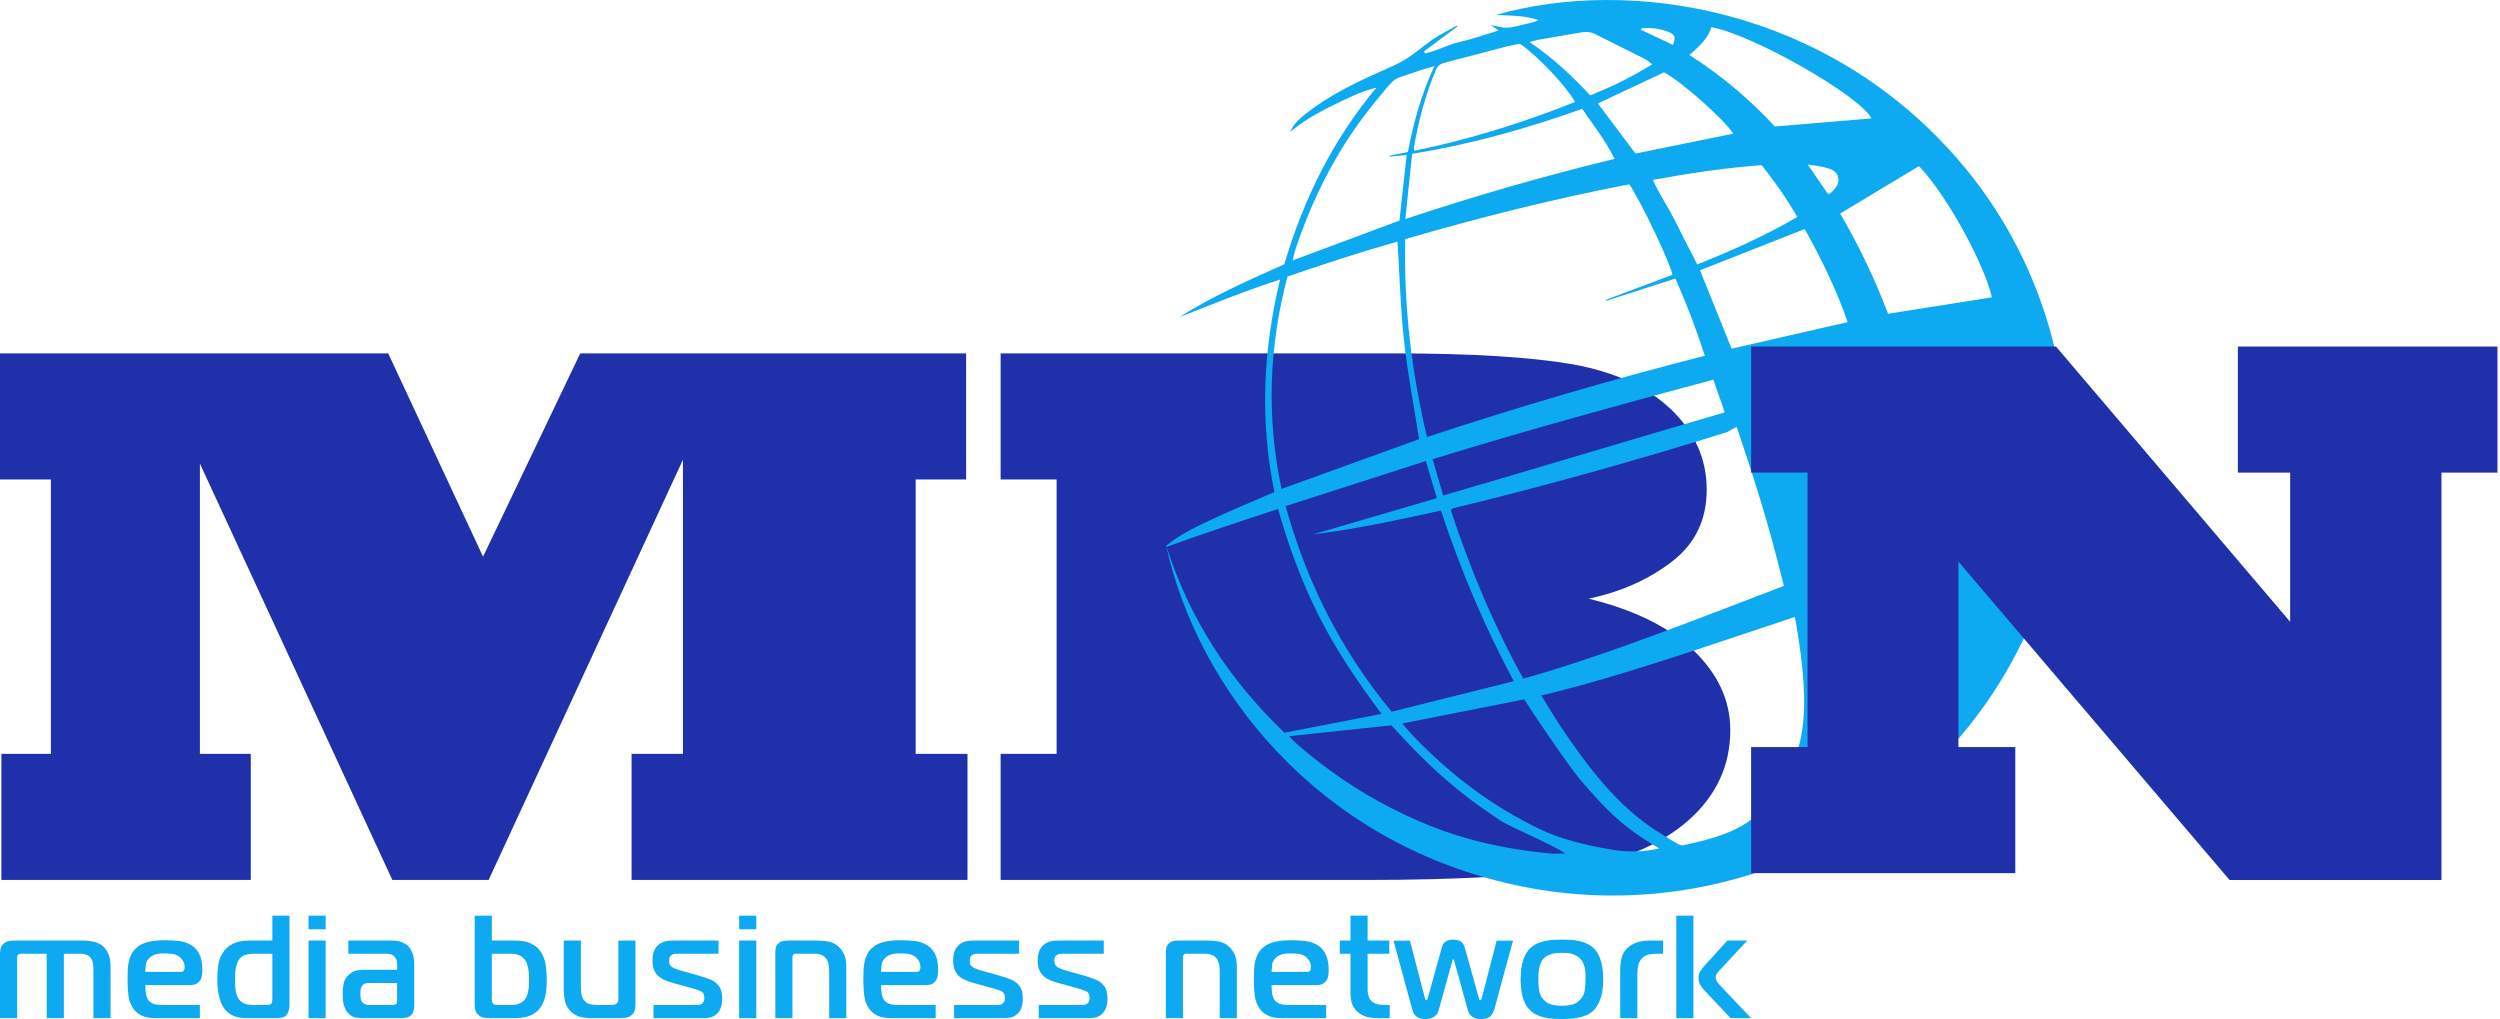 <svg width="552" height="225" viewBox="0 0 552 225" fill="none" xmlns="http://www.w3.org/2000/svg">
<path d="M347.622 191.705C358.312 190.034 366.726 186.494 372.854 181.089C378.987 175.629 382.05 168.999 382.05 161.195C382.05 154.676 379.328 148.795 373.877 143.558C368.498 138.432 360.8 134.643 350.789 132.191C358.074 130.63 364.274 127.845 369.382 123.83C374.352 119.933 376.84 114.694 376.84 108.117C376.84 101.376 374.218 95.467 368.973 90.396C363.727 85.437 356.509 82.121 347.315 80.45C337.984 78.834 324.803 78.025 307.779 78.025H220.937V105.86H233.301V166.461H220.937V194.296H301.341C321.636 194.296 337.062 193.434 347.622 191.705ZM55.372 166.461H44.134V102.349L86.633 194.296H107.886L150.793 101.513V166.461H139.452V194.296H213.623V166.461H202.181V105.86H213.318V78.025H128.114L106.659 122.913L85.716 78.025H0V105.86H11.238V166.461H0.307V194.296H55.372V166.461Z" fill="#2030AA"/>
<path d="M416.882 69.278C413.96 61.551 410.404 54.172 406.31 47.151C412.209 43.602 417.895 40.178 423.718 36.672C430.458 43.796 438.522 59.363 439.792 65.654C432.214 66.85 424.638 68.051 416.882 69.278ZM382.336 76.99C379.995 71.182 377.723 65.529 375.363 59.671C383.14 56.609 390.767 53.608 398.465 50.577C402.249 57.26 405.474 63.964 407.962 71.129C399.32 73.105 390.872 75.038 382.336 76.99ZM391.412 176.064C386.809 182.475 381.21 184.595 371.526 186.67C370.496 186.581 369.533 185.794 366.212 183.741C357.176 178.16 350.335 168.992 344.541 160.327C344.515 160.334 341.72 155.899 340.308 153.565C357.827 149.442 379.255 141.833 396.323 136.223C400.376 158.919 398.177 166.815 391.412 176.064ZM352.645 187.014C348.438 186.168 344.006 184.96 340.329 183.224C329.548 178.131 320.282 171.077 312.103 162.567C311.306 161.734 310.571 160.843 309.604 159.753C318.803 157.933 327.649 156.18 336.547 154.42C337.89 156.624 346.145 168.836 348.844 172.073C350.268 173.783 351.769 175.428 353.284 177.063C357.524 181.635 361.354 184.403 366.354 187.321C363.074 188.159 359.284 188.161 356.007 187.623C354.917 187.446 353.79 187.244 352.645 187.014ZM326.402 185.777C322.863 184.881 319.376 183.769 315.95 182.408C308.031 179.258 300.544 175.113 293.688 170.121C291.045 168.198 288.495 166.149 286.045 163.993C285.575 163.578 285.164 163.095 284.633 162.548C292.332 161.731 299.723 160.946 307.205 160.154C309.106 162.173 310.895 164.154 312.778 166.049C314.615 167.9 316.497 169.715 318.452 171.444C320.455 173.211 322.529 174.914 324.661 176.532C326.743 178.112 328.936 179.555 331.085 181.049C333.231 182.54 343.655 186.831 345.708 188.562C345.446 188.344 343.276 188.533 342.863 188.497C337.268 187.996 331.771 187.134 326.402 185.777ZM257.579 120.74C265.856 117.784 273.924 115.083 282.201 112.379C284.535 120.721 287.467 128.556 291.258 136.091C295.043 143.605 299.763 150.537 305.044 157.625C297.612 159.066 290.574 160.432 283.603 161.784C271.422 150.088 262.67 136.67 257.579 120.74ZM284.271 61.068C292.411 58.271 300.448 55.627 308.573 53.343C309.034 60.775 309.217 68.027 310.002 75.223C310.79 82.432 312.178 89.58 313.335 96.966C303.339 100.58 293.263 104.225 282.96 107.949C279.596 92.089 280.189 76.534 284.271 61.068ZM285.94 55.368C289.942 43.213 295.739 31.992 303.978 22.073C308.737 16.343 306.941 17.897 313.515 15.551C314.411 15.229 315.347 15.015 316.714 14.617C313.75 20.978 312.072 27.24 310.864 33.569C309.349 33.874 308.086 34.129 306.821 34.386C306.833 34.453 306.842 34.52 306.854 34.588C308.009 34.472 309.164 34.357 310.6 34.211C310.045 39.219 309.515 44.012 308.994 48.707C301.122 51.641 293.431 54.51 285.423 57.497C285.632 56.621 285.74 55.98 285.94 55.368ZM319.045 13.827C323.581 12.662 328.102 11.445 332.633 10.271C333.649 10.007 334.691 9.836 335.587 9.653C339.338 12.172 345.718 18.867 347.785 22.514C336.211 27.134 324.474 30.787 312.302 33.284C312.247 32.88 312.178 32.693 312.206 32.523C313.222 26.625 314.745 20.869 317.091 15.34C317.47 14.444 318.137 14.062 319.045 13.827ZM339.722 8.765C342.865 8.218 346.018 7.709 349.161 7.147C350.251 6.952 351.272 7.055 352.261 7.55C355.896 9.368 359.537 11.169 363.158 13.005C363.683 13.27 364.123 13.685 364.829 14.192C360.336 16.98 355.899 19.165 351.123 21.054C347.115 16.763 342.887 12.79 337.729 9.291C338.675 9.036 339.189 8.856 339.722 8.765ZM362.43 6.222C364.473 6.092 366.495 6.268 368.414 7.053C369.859 7.644 370.049 8.268 369.389 9.922C367.045 8.811 364.709 7.704 362.377 6.597C362.394 6.472 362.413 6.347 362.43 6.222ZM374.748 58.391C373.051 55.055 371.451 51.994 369.924 48.894C368.421 45.84 366.428 43.021 364.961 39.717C373.034 38.242 380.816 37.071 388.97 36.463C391.862 40.098 394.481 43.815 396.844 47.912C389.616 52.126 382.274 55.382 374.748 58.391ZM352.813 22.836C357.803 20.493 362.624 18.226 367.429 15.971C371.178 17.938 380.73 26.373 382.701 29.516C375.442 30.991 368.253 32.455 361.112 33.906C358.3 30.157 355.596 26.553 352.813 22.836ZM356.497 35.082C340.853 38.864 325.699 43.258 310.3 48.356C310.816 43.398 311.292 38.826 311.801 33.966C324.798 31.867 337.155 28.395 349.353 24.032C351.872 27.723 354.525 31.06 356.497 35.082ZM315.083 96.493C311.618 81.971 309.964 67.549 310.264 52.803C326.688 48.015 343.141 43.887 359.738 40.689C362.077 43.976 368.853 58.119 369.271 60.686C364.346 62.53 359.484 64.358 354.624 66.178C354.652 66.255 354.681 66.329 354.705 66.404C359.733 64.787 364.759 63.172 369.934 61.505C372.424 67.165 374.558 72.709 376.427 78.549C355.68 83.853 335.383 89.782 315.083 96.493ZM318.656 109.407C317.861 106.676 317.112 104.114 316.32 101.394C336.927 95.033 357.556 89.4 378.331 83.824C379.123 86.427 380.012 88.48 380.797 91.054C360.101 97.105 339.374 103.351 318.656 109.407ZM320.325 112.619C320.673 112.387 320.812 112.233 320.978 112.194C341.283 107.277 361.376 101.644 381.299 95.429C381.527 95.357 383.088 94.334 383.477 94.289C387.165 105.317 390.224 114.507 393.879 129.368C376.532 135.971 354.405 144.822 336.341 149.841C329.699 137.856 324.553 125.423 320.325 112.619ZM318.157 112.735C322.46 125.701 327.675 138.173 334.242 150.4C325.065 152.696 316.233 154.905 307.274 157.145C296.106 143.629 288.531 128.604 283.865 111.748C294.301 108.393 304.441 105.135 314.833 101.795C315.659 104.58 316.413 107.14 317.259 109.988C308.012 112.694 298.959 115.345 289.909 117.993C299.353 116.829 308.621 114.824 318.157 112.735ZM404.108 42.711C404.069 42.747 403.988 42.735 403.608 42.809C402.228 40.797 400.828 38.766 399.144 36.321C400.609 36.554 401.649 36.641 402.643 36.9C403.964 37.246 405.472 37.553 405.851 39.095C406.235 40.656 405.181 41.736 404.108 42.711ZM377.867 6.004C387.1 7.656 410.692 21.167 413.22 26.147C406.161 26.741 399.075 27.336 391.9 27.936C386.406 22.022 380.269 16.773 373.034 12.153C375.137 10.239 377.149 8.554 377.867 6.004ZM432.814 35.783C403.407 1.379 359.693 -5.095 330.215 3.312C333.599 3.434 336.655 3.42 339.695 4.424C339.352 4.577 339.021 4.774 338.656 4.875C337.875 5.094 337.078 5.264 336.291 5.454C332.701 6.33 332.701 6.33 329.149 5.528C329.754 5.941 330.177 6.232 330.905 6.729C327.891 7.637 325.209 8.614 322.438 9.233C319.763 9.834 317.35 11.205 314.685 11.795C314.6 11.642 314.514 11.491 314.43 11.342C316.879 9.514 319.336 7.689 321.785 5.862C321.744 5.792 321.706 5.723 321.665 5.653C319.907 6.652 318.08 7.55 316.406 8.671C314.394 10.018 312.598 11.683 310.552 12.967C308.778 14.079 306.811 14.91 304.883 15.762C298.993 18.372 293.235 21.201 288.18 25.218C286.831 26.289 285.568 27.451 284.883 29.113C287.649 26.8 290.747 25.019 293.957 23.436C297.161 21.861 300.342 20.207 303.908 19.352C294.279 30.88 287.834 43.947 283.572 58.359C275.699 61.853 267.722 65.397 260.336 70.056C267.597 67.213 274.81 64.262 282.65 61.714C278.827 77.497 278.193 92.99 281.387 108.65C277.144 110.487 272.997 112.182 268.939 114.06C264.934 115.911 260.876 117.708 257.49 120.505C264.413 151.99 290.72 185.822 334.408 195.386C376.535 204.609 420.642 186.178 442.669 148.827C465.638 109.875 457.813 65.028 432.814 35.783Z" fill="#0DA9F1"/>
<path d="M494.121 76.519V104.357H505.666V137.289L453.97 76.519H386.646V104.357H399.11V164.958H386.646V192.793H444.98V164.958H432.415V124.001L492.282 194.298H539.074V104.357H551.435V76.519H494.121Z" fill="#2030AA"/>
<path d="M0 210.646C0 210.408 0.026 210.1 0.082 209.723C0.134 209.346 0.269 209.008 0.485 208.705C0.809 208.254 1.222 207.968 1.731 207.848C2.236 207.731 2.685 207.67 3.071 207.67H18.494C19.118 207.67 19.846 207.757 20.677 207.93C21.505 208.103 22.233 208.468 22.86 209.03C23.354 209.503 23.736 210.108 24.007 210.84C24.276 211.572 24.411 212.37 24.411 213.232V224.805H20.629V213.815C20.629 213.448 20.583 213.037 20.499 212.586C20.413 212.132 20.218 211.733 19.916 211.39C19.594 211.023 19.217 210.797 18.785 210.71C18.352 210.624 17.966 210.581 17.62 210.581H14.098V224.805H10.313V210.581H4.786C4.505 210.581 4.305 210.614 4.188 210.677C4.068 210.742 3.988 210.797 3.945 210.84C3.902 210.883 3.864 210.965 3.832 211.083C3.799 211.2 3.784 211.421 3.784 211.745V224.805H0V210.646ZM34.628 224.805C34.196 224.805 33.742 224.791 33.269 224.757C32.796 224.726 32.332 224.635 31.878 224.484C31.427 224.332 30.985 224.112 30.553 223.821C30.121 223.53 29.734 223.137 29.388 222.639C28.829 221.821 28.483 220.863 28.353 219.763C28.226 218.663 28.161 217.544 28.161 216.401C28.161 215.604 28.176 214.855 28.209 214.154C28.241 213.453 28.327 212.807 28.469 212.213C28.608 211.62 28.812 211.078 29.081 210.581C29.352 210.086 29.722 209.632 30.198 209.224C30.671 208.813 31.194 208.501 31.765 208.285C32.337 208.069 32.913 207.913 33.494 207.817C34.078 207.718 34.637 207.661 35.178 207.639C35.715 207.618 36.188 207.606 36.599 207.606C37.612 207.606 38.609 207.666 39.589 207.783C40.571 207.903 41.459 208.211 42.256 208.705C42.753 209.03 43.157 209.395 43.469 209.805C43.781 210.216 44.031 210.662 44.213 211.147C44.396 211.632 44.521 212.139 44.586 212.667C44.65 213.196 44.682 213.729 44.682 214.267C44.682 214.699 44.638 215.145 44.552 215.609C44.465 216.072 44.24 216.488 43.872 216.853C43.615 217.112 43.33 217.285 43.017 217.371C42.703 217.458 42.374 217.499 42.031 217.499H32.073C32.073 217.866 32.094 218.286 32.138 218.762C32.181 219.235 32.234 219.602 32.299 219.859C32.428 220.313 32.611 220.673 32.849 220.942C33.086 221.213 33.365 221.417 33.689 221.557C34.013 221.698 34.352 221.789 34.707 221.833C35.062 221.876 35.413 221.898 35.759 221.898H44.132V224.805H34.628ZM39.93 214.591C40.295 214.591 40.528 214.483 40.624 214.267C40.722 214.05 40.77 213.825 40.77 213.587C40.77 213.049 40.657 212.586 40.431 212.197C40.203 211.81 39.951 211.508 39.67 211.291C39.197 210.926 38.674 210.705 38.102 210.629C37.531 210.554 36.976 210.516 36.438 210.516C36.179 210.516 35.898 210.521 35.598 210.533C35.295 210.542 34.983 210.581 34.659 210.646C34.335 210.71 34.018 210.823 33.706 210.984C33.394 211.147 33.108 211.368 32.849 211.647C32.459 212.079 32.239 212.538 32.186 213.023C32.133 213.508 32.094 214.029 32.073 214.591H39.93ZM63.79 222.964C63.704 223.374 63.574 223.696 63.401 223.934C63.099 224.344 62.727 224.592 62.285 224.678C61.843 224.765 61.43 224.805 61.041 224.805H54.284C53.852 224.805 53.383 224.769 52.877 224.693C52.37 224.618 51.871 224.462 51.374 224.224C50.879 223.987 50.408 223.648 49.967 223.206C49.525 222.764 49.143 222.166 48.819 221.412C48.605 220.915 48.411 220.243 48.238 219.391C48.065 218.541 47.978 217.402 47.978 215.981C47.978 215.076 48.055 214.101 48.206 213.054C48.355 212.009 48.723 211.066 49.304 210.225C49.715 209.623 50.183 209.147 50.711 208.801C51.239 208.458 51.767 208.203 52.296 208.043C52.824 207.882 53.331 207.778 53.816 207.735C54.301 207.692 54.714 207.67 55.06 207.67H60.136V202.174H63.918V221.799C63.918 222.166 63.874 222.555 63.79 222.964ZM55.804 210.581C55.307 210.581 54.757 210.667 54.154 210.84C53.552 211.013 53.045 211.433 52.634 212.101C52.44 212.403 52.269 212.855 52.118 213.457C51.967 214.062 51.892 214.946 51.892 216.108C51.892 217.446 51.95 218.385 52.07 218.922C52.188 219.46 52.279 219.806 52.344 219.957C52.538 220.387 52.776 220.733 53.055 220.992C53.336 221.249 53.631 221.444 53.945 221.573C54.258 221.703 54.575 221.789 54.899 221.833C55.221 221.876 55.523 221.898 55.804 221.898H58.842C58.928 221.898 59.084 221.886 59.312 221.864C59.538 221.842 59.715 221.768 59.845 221.638C59.996 221.509 60.083 221.309 60.105 221.04C60.124 220.771 60.136 220.572 60.136 220.442V210.581H55.804ZM68.122 207.67H71.904V224.805H68.122V207.67ZM68.122 205.18V202.174H71.904V205.18H68.122ZM86.647 207.67C87.38 207.67 88.059 207.79 88.684 208.026C89.308 208.264 89.815 208.588 90.204 208.996C90.569 209.363 90.871 209.887 91.109 210.564C91.347 211.243 91.464 212.067 91.464 213.037V221.929C91.464 222.231 91.426 222.596 91.351 223.029C91.275 223.461 91.087 223.826 90.785 224.128C90.482 224.431 90.117 224.618 89.685 224.693C89.255 224.769 88.835 224.805 88.424 224.805H80.246C79.77 224.805 79.259 224.774 78.709 224.709C78.159 224.645 77.638 224.397 77.141 223.965C76.795 223.665 76.522 223.314 76.317 222.916C76.111 222.517 75.962 222.102 75.864 221.669C75.768 221.24 75.707 220.819 75.686 220.409C75.664 220.001 75.655 219.633 75.655 219.309C75.655 218.555 75.734 217.813 75.897 217.078C76.058 216.346 76.462 215.7 77.11 215.141C77.648 214.665 78.193 214.379 78.743 214.283C79.293 214.185 79.792 214.137 80.246 214.137H87.682V212.941C87.682 212.682 87.653 212.413 87.601 212.132C87.546 211.853 87.411 211.582 87.197 211.325C86.938 211.001 86.64 210.797 86.306 210.71C85.973 210.624 85.656 210.581 85.353 210.581H76.915V207.67H86.647ZM81.377 217.047C81.247 217.047 81.038 217.074 80.745 217.129C80.455 217.182 80.203 217.35 79.987 217.628C79.922 217.715 79.835 217.888 79.727 218.147C79.619 218.404 79.566 218.848 79.566 219.472C79.566 219.732 79.593 220.053 79.648 220.442C79.701 220.829 79.847 221.144 80.082 221.379C80.212 221.509 80.39 221.629 80.618 221.734C80.844 221.842 81.074 221.898 81.312 221.898H86.583C86.691 221.898 86.825 221.893 86.986 221.881C87.147 221.871 87.293 221.811 87.423 221.703C87.553 221.595 87.627 221.482 87.649 221.362C87.67 221.244 87.682 221.12 87.682 220.992V217.047H81.377ZM108.309 224.805C107.812 224.805 107.331 224.774 106.87 224.709C106.404 224.645 105.979 224.431 105.593 224.063C105.247 223.739 105.031 223.389 104.945 223.012C104.858 222.635 104.817 222.275 104.817 221.929V202.174H108.599V207.67H113.61C114.127 207.67 114.662 207.704 115.21 207.769C115.76 207.834 116.3 207.961 116.828 208.155C117.356 208.35 117.856 208.631 118.331 208.996C118.804 209.363 119.225 209.858 119.592 210.485C120.065 211.282 120.372 212.182 120.514 213.184C120.653 214.185 120.723 215.237 120.723 216.336C120.723 217.736 120.627 218.884 120.432 219.78C120.238 220.673 119.969 221.412 119.623 221.994C119.28 222.596 118.869 223.081 118.396 223.449C117.921 223.816 117.419 224.102 116.893 224.306C116.365 224.51 115.824 224.645 115.275 224.709C114.725 224.774 114.204 224.805 113.707 224.805H108.309ZM108.599 220.474C108.599 220.646 108.604 220.836 108.616 221.04C108.626 221.244 108.707 221.434 108.859 221.605C108.988 221.734 109.144 221.816 109.327 221.847C109.509 221.881 109.699 221.898 109.893 221.898H112.64C112.9 221.898 113.19 221.886 113.514 221.864C113.836 221.842 114.16 221.773 114.482 221.655C114.806 221.535 115.123 221.362 115.438 221.136C115.75 220.911 116.014 220.582 116.23 220.152C116.336 219.914 116.461 219.532 116.6 219.004C116.742 218.476 116.811 217.64 116.811 216.497C116.811 215.141 116.73 214.159 116.569 213.556C116.408 212.953 116.295 212.586 116.23 212.456C116.036 212.067 115.803 211.75 115.534 211.503C115.265 211.255 114.974 211.061 114.662 210.919C114.348 210.78 114.026 210.689 113.692 210.646C113.356 210.602 113.049 210.581 112.77 210.581H108.599V220.474ZM140.187 222.916C140.101 223.401 139.841 223.816 139.411 224.159C139.044 224.462 138.619 224.645 138.134 224.709C137.649 224.774 137.181 224.805 136.727 224.805H130.681C129.689 224.805 128.844 224.714 128.143 224.532C127.441 224.349 126.8 224.008 126.219 223.514C125.508 222.889 125.04 222.154 124.812 221.314C124.586 220.474 124.474 219.525 124.474 218.469V207.67H128.255V217.791C128.255 218.545 128.306 219.153 128.402 219.616C128.498 220.082 128.666 220.474 128.904 220.798C129.247 221.271 129.675 221.573 130.181 221.703C130.685 221.833 131.283 221.898 131.975 221.898H135.111C135.606 221.898 135.973 221.777 136.211 221.542C136.381 221.369 136.48 221.196 136.501 221.023C136.523 220.851 136.532 220.68 136.532 220.507V207.67H140.317V221.734C140.317 222.037 140.273 222.431 140.187 222.916ZM144.293 221.898H153.927C154.121 221.898 154.337 221.871 154.573 221.816C154.81 221.763 155.014 221.629 155.187 221.412C155.36 221.24 155.456 221.05 155.478 220.846C155.499 220.642 155.511 220.474 155.511 220.344C155.511 220.109 155.485 219.881 155.43 219.667C155.377 219.451 155.243 219.247 155.026 219.052C154.962 218.987 154.875 218.927 154.767 218.874C154.659 218.819 154.493 218.75 154.268 218.663C154.04 218.577 153.744 218.481 153.377 218.373C153.012 218.264 152.527 218.125 151.922 217.952L148.625 217.047C147.72 216.809 146.954 216.524 146.329 216.19C145.705 215.856 145.22 215.453 144.874 214.977C144.528 214.504 144.307 214.007 144.211 213.491C144.115 212.972 144.065 212.499 144.065 212.067C144.065 211.637 144.115 211.162 144.211 210.646C144.307 210.129 144.528 209.632 144.874 209.159C145.133 208.813 145.424 208.54 145.748 208.333C146.07 208.129 146.411 207.978 146.766 207.882C147.122 207.783 147.487 207.726 147.866 207.704C148.241 207.682 148.613 207.67 148.98 207.67H158.647V210.581H149.561C149.348 210.581 149.127 210.593 148.899 210.614C148.673 210.636 148.452 210.732 148.236 210.905C148 211.078 147.859 211.265 147.816 211.469C147.772 211.676 147.751 211.897 147.751 212.132C147.751 212.37 147.78 212.595 147.832 212.811C147.885 213.028 148.044 213.244 148.301 213.457C148.43 213.565 148.594 213.664 148.786 213.75C148.98 213.837 149.179 213.916 149.384 213.993C149.59 214.067 149.789 214.137 149.981 214.202C150.176 214.267 150.327 214.31 150.435 214.331L154.121 215.366C155.156 215.669 156.018 215.952 156.707 216.224C157.396 216.492 157.958 216.853 158.388 217.306C158.864 217.801 159.159 218.329 159.279 218.889C159.397 219.451 159.457 219.967 159.457 220.442C159.457 220.659 159.445 220.923 159.423 221.235C159.401 221.547 159.341 221.876 159.245 222.219C159.149 222.565 159.003 222.899 158.808 223.223C158.616 223.545 158.345 223.838 158.002 224.095C157.569 224.419 157.111 224.618 156.626 224.693C156.141 224.769 155.684 224.805 155.252 224.805H144.293V221.898ZM163.207 207.67H166.989V224.805H163.207V207.67ZM163.207 205.18V202.174H166.989V205.18H163.207ZM171.191 210.29C171.191 210.031 171.218 209.731 171.273 209.385C171.326 209.039 171.482 208.727 171.741 208.446C172.109 208.038 172.543 207.805 173.05 207.752C173.557 207.699 173.994 207.67 174.361 207.67H180.407C181.312 207.67 182.162 207.747 182.96 207.896C183.757 208.047 184.501 208.436 185.19 209.061C185.644 209.471 186.038 210.021 186.372 210.71C186.705 211.4 186.871 212.338 186.871 213.522V224.805H183.089V214.655C183.089 214.094 183.046 213.551 182.96 213.023C182.873 212.494 182.679 212.026 182.379 211.616C182.098 211.248 181.747 210.984 181.327 210.823C180.907 210.662 180.352 210.581 179.663 210.581H175.816C175.708 210.581 175.6 210.585 175.492 210.597C175.384 210.607 175.276 210.667 175.168 210.775C175.06 210.883 175.002 211.001 174.99 211.131C174.98 211.26 174.973 211.378 174.973 211.486V224.805H171.191V210.29ZM197.088 224.805C196.656 224.805 196.205 224.791 195.732 224.757C195.256 224.726 194.793 224.635 194.341 224.484C193.887 224.332 193.446 224.112 193.016 223.821C192.584 223.53 192.195 223.137 191.851 222.639C191.289 221.821 190.946 220.863 190.816 219.763C190.687 218.663 190.622 217.544 190.622 216.401C190.622 215.604 190.639 214.855 190.67 214.154C190.703 213.453 190.79 212.807 190.929 212.213C191.068 211.62 191.275 211.078 191.544 210.581C191.813 210.086 192.185 209.632 192.658 209.224C193.133 208.813 193.657 208.501 194.228 208.285C194.798 208.069 195.374 207.913 195.957 207.817C196.538 207.718 197.1 207.661 197.638 207.639C198.176 207.618 198.651 207.606 199.06 207.606C200.073 207.606 201.069 207.666 202.052 207.783C203.031 207.903 203.922 208.211 204.719 208.705C205.214 209.03 205.617 209.395 205.932 209.805C206.244 210.216 206.491 210.662 206.674 211.147C206.859 211.632 206.981 212.139 207.046 212.667C207.111 213.196 207.145 213.729 207.145 214.267C207.145 214.699 207.101 215.145 207.015 215.609C206.928 216.072 206.703 216.488 206.335 216.853C206.076 217.112 205.79 217.285 205.478 217.371C205.166 217.458 204.837 217.499 204.494 217.499H194.533C194.533 217.866 194.555 218.286 194.598 218.762C194.641 219.235 194.697 219.602 194.762 219.859C194.891 220.313 195.074 220.673 195.311 220.942C195.547 221.213 195.828 221.417 196.152 221.557C196.474 221.698 196.815 221.789 197.17 221.833C197.525 221.876 197.876 221.898 198.219 221.898H206.595V224.805H197.088ZM202.39 214.591C202.758 214.591 202.988 214.483 203.087 214.267C203.183 214.05 203.231 213.825 203.231 213.587C203.231 213.049 203.118 212.586 202.892 212.197C202.666 211.81 202.412 211.508 202.133 211.291C201.658 210.926 201.134 210.705 200.565 210.629C199.994 210.554 199.437 210.516 198.899 210.516C198.639 210.516 198.361 210.521 198.058 210.533C197.756 210.542 197.444 210.581 197.122 210.646C196.798 210.71 196.478 210.823 196.166 210.984C195.854 211.147 195.568 211.368 195.311 211.647C194.922 212.079 194.701 212.538 194.649 213.023C194.593 213.508 194.555 214.029 194.533 214.591H202.39ZM210.667 221.898H220.303C220.495 221.898 220.711 221.871 220.949 221.816C221.187 221.763 221.391 221.629 221.564 221.412C221.734 221.24 221.833 221.05 221.854 220.846C221.876 220.642 221.885 220.474 221.885 220.344C221.885 220.109 221.859 219.881 221.806 219.667C221.751 219.451 221.617 219.247 221.4 219.052C221.336 218.987 221.249 218.927 221.144 218.874C221.035 218.819 220.867 218.75 220.642 218.663C220.416 218.577 220.118 218.481 219.753 218.373C219.386 218.264 218.901 218.125 218.298 217.952L214.999 217.047C214.094 216.809 213.33 216.524 212.703 216.19C212.079 215.856 211.594 215.453 211.248 214.977C210.905 214.504 210.684 214.007 210.585 213.491C210.489 212.972 210.441 212.499 210.441 212.067C210.441 211.637 210.489 211.162 210.585 210.646C210.684 210.129 210.905 209.632 211.248 209.159C211.508 208.813 211.798 208.54 212.122 208.333C212.446 208.129 212.785 207.978 213.14 207.882C213.496 207.783 213.863 207.726 214.24 207.704C214.617 207.682 214.989 207.67 215.354 207.67H225.021V210.581H215.938C215.722 210.581 215.501 210.593 215.275 210.614C215.049 210.636 214.826 210.732 214.612 210.905C214.375 211.078 214.235 211.265 214.192 211.469C214.149 211.676 214.127 211.897 214.127 212.132C214.127 212.37 214.154 212.595 214.206 212.811C214.262 213.028 214.418 213.244 214.677 213.457C214.807 213.565 214.968 213.664 215.162 213.75C215.354 213.837 215.554 213.916 215.76 213.993C215.964 214.067 216.163 214.137 216.358 214.202C216.552 214.267 216.701 214.31 216.809 214.331L220.495 215.366C221.53 215.669 222.392 215.952 223.081 216.224C223.773 216.492 224.332 216.853 224.765 217.306C225.238 217.801 225.533 218.329 225.653 218.889C225.771 219.451 225.831 219.967 225.831 220.442C225.831 220.659 225.819 220.923 225.799 221.235C225.775 221.547 225.718 221.876 225.619 222.219C225.523 222.565 225.377 222.899 225.185 223.223C224.99 223.545 224.721 223.838 224.376 224.095C223.943 224.419 223.487 224.618 223.002 224.693C222.517 224.769 222.058 224.805 221.629 224.805H210.667V221.898ZM229.356 221.898H238.989C239.184 221.898 239.397 221.871 239.635 221.816C239.873 221.763 240.077 221.629 240.25 221.412C240.423 221.24 240.519 221.05 240.54 220.846C240.562 220.642 240.574 220.474 240.574 220.344C240.574 220.109 240.545 219.881 240.492 219.667C240.44 219.451 240.303 219.247 240.089 219.052C240.024 218.987 239.938 218.927 239.83 218.874C239.722 218.819 239.556 218.75 239.328 218.663C239.102 218.577 238.807 218.481 238.439 218.373C238.072 218.264 237.587 218.125 236.984 217.952L233.687 217.047C232.782 216.809 232.016 216.524 231.392 216.19C230.765 215.856 230.28 215.453 229.937 214.977C229.591 214.504 229.37 214.007 229.274 213.491C229.178 212.972 229.128 212.499 229.128 212.067C229.128 211.637 229.178 211.162 229.274 210.646C229.37 210.129 229.591 209.632 229.937 209.159C230.196 208.813 230.487 208.54 230.811 208.333C231.133 208.129 231.474 207.978 231.829 207.882C232.184 207.783 232.549 207.726 232.926 207.704C233.303 207.682 233.675 207.67 234.043 207.67H243.71V210.581H234.624C234.41 210.581 234.189 210.593 233.961 210.614C233.735 210.636 233.515 210.732 233.298 210.905C233.061 211.078 232.921 211.265 232.878 211.469C232.835 211.676 232.813 211.897 232.813 212.132C232.813 212.37 232.84 212.595 232.895 212.811C232.948 213.028 233.106 213.244 233.363 213.457C233.493 213.565 233.654 213.664 233.848 213.75C234.043 213.837 234.242 213.916 234.446 213.993C234.653 214.067 234.852 214.137 235.044 214.202C235.239 214.267 235.39 214.31 235.498 214.331L239.184 215.366C240.219 215.669 241.081 215.952 241.77 216.224C242.459 216.492 243.021 216.853 243.451 217.306C243.926 217.801 244.221 218.329 244.339 218.889C244.459 219.451 244.519 219.967 244.519 220.442C244.519 220.659 244.507 220.923 244.486 221.235C244.464 221.547 244.404 221.876 244.308 222.219C244.212 222.565 244.065 222.899 243.871 223.223C243.676 223.545 243.408 223.838 243.064 224.095C242.632 224.419 242.173 224.618 241.688 224.693C241.203 224.769 240.747 224.805 240.315 224.805H229.356V221.898ZM257.419 210.29C257.419 210.031 257.445 209.731 257.498 209.385C257.553 209.039 257.709 208.727 257.968 208.446C258.333 208.038 258.77 207.805 259.277 207.752C259.784 207.699 260.221 207.67 260.586 207.67H266.632C267.537 207.67 268.39 207.747 269.187 207.896C269.984 208.047 270.726 208.436 271.417 209.061C271.869 209.471 272.263 210.021 272.597 210.71C272.93 211.4 273.098 212.338 273.098 213.522V224.805H269.316V214.655C269.316 214.094 269.273 213.551 269.187 213.023C269.1 212.494 268.906 212.026 268.603 211.616C268.325 211.248 267.974 210.984 267.554 210.823C267.134 210.662 266.579 210.581 265.888 210.581H262.041C261.933 210.581 261.825 210.585 261.717 210.597C261.609 210.607 261.503 210.667 261.395 210.775C261.287 210.883 261.227 211.001 261.217 211.131C261.205 211.26 261.2 211.378 261.2 211.486V224.805H257.419V210.29ZM283.315 224.805C282.883 224.805 282.432 224.791 281.956 224.757C281.483 224.726 281.02 224.635 280.566 224.484C280.115 224.332 279.673 224.112 279.241 223.821C278.808 223.53 278.422 223.137 278.076 222.639C277.517 221.821 277.171 220.863 277.044 219.763C276.914 218.663 276.849 217.544 276.849 216.401C276.849 215.604 276.863 214.855 276.897 214.154C276.928 213.453 277.015 212.807 277.156 212.213C277.296 211.62 277.5 211.078 277.769 210.581C278.04 210.086 278.41 209.632 278.885 209.224C279.358 208.813 279.882 208.501 280.453 208.285C281.025 208.069 281.601 207.913 282.182 207.817C282.766 207.718 283.325 207.661 283.865 207.639C284.403 207.618 284.876 207.606 285.287 207.606C286.3 207.606 287.297 207.666 288.279 207.783C289.258 207.903 290.147 208.211 290.944 208.705C291.441 209.03 291.845 209.395 292.157 209.805C292.469 210.216 292.719 210.662 292.901 211.147C293.084 211.632 293.208 212.139 293.273 212.667C293.338 213.196 293.369 213.729 293.369 214.267C293.369 214.699 293.326 215.145 293.24 215.609C293.153 216.072 292.927 216.488 292.562 216.853C292.303 217.112 292.017 217.285 291.705 217.371C291.391 217.458 291.064 217.499 290.718 217.499H280.761C280.761 217.866 280.782 218.286 280.825 218.762C280.869 219.235 280.921 219.602 280.986 219.859C281.116 220.313 281.298 220.673 281.536 220.942C281.774 221.213 282.055 221.417 282.377 221.557C282.701 221.698 283.039 221.789 283.395 221.833C283.75 221.876 284.101 221.898 284.446 221.898H292.819V224.805H283.315ZM288.617 214.591C288.982 214.591 289.215 214.483 289.311 214.267C289.41 214.05 289.458 213.825 289.458 213.587C289.458 213.049 289.345 212.586 289.119 212.197C288.891 211.81 288.639 211.508 288.358 211.291C287.885 210.926 287.361 210.705 286.79 210.629C286.219 210.554 285.664 210.516 285.126 210.516C284.867 210.516 284.586 210.521 284.286 210.533C283.983 210.542 283.671 210.581 283.347 210.646C283.023 210.71 282.706 210.823 282.393 210.984C282.081 211.147 281.796 211.368 281.536 211.647C281.15 212.079 280.926 212.538 280.873 213.023C280.821 213.508 280.782 214.029 280.761 214.591H288.617ZM304.492 224.805C303.327 224.805 302.405 224.705 301.728 224.5C301.048 224.294 300.438 223.977 299.901 223.545C299.339 223.093 298.914 222.534 298.623 221.864C298.333 221.196 298.186 220.313 298.186 219.213V210.581H295.826V207.67H298.186V202.174H301.97V207.67H306.754V210.581H301.97V217.467C301.97 217.77 301.97 218.092 301.97 218.437C301.97 218.762 301.997 219.083 302.05 219.407C302.105 219.732 302.201 220.049 302.34 220.361C302.482 220.673 302.691 220.937 302.972 221.153C303.402 221.521 303.915 221.734 304.508 221.799C305.099 221.864 305.57 221.898 305.913 221.898H306.852V224.805H304.492ZM314.61 220.344C314.632 220.43 314.67 220.538 314.723 220.668C314.778 220.798 314.848 220.863 314.934 220.863C315.043 220.863 315.117 220.793 315.16 220.651C315.203 220.512 315.235 220.421 315.256 220.378L318.392 209.061C318.5 208.674 318.664 208.376 318.877 208.172C319.093 207.968 319.319 207.812 319.557 207.704C319.795 207.596 320.032 207.531 320.268 207.51C320.505 207.488 320.709 207.476 320.882 207.476C321.077 207.476 321.298 207.493 321.545 207.526C321.792 207.558 322.035 207.627 322.273 207.735C322.51 207.843 322.726 208.007 322.921 208.22C323.113 208.436 323.264 208.717 323.372 209.061L326.542 220.378C326.561 220.442 326.595 220.538 326.638 220.668C326.681 220.798 326.746 220.863 326.832 220.863C326.916 220.863 326.989 220.803 327.041 220.685C327.097 220.565 327.145 220.452 327.188 220.344L330.453 207.704H334.075L330 222.673C329.87 223.168 329.704 223.574 329.5 223.886C329.294 224.198 329.063 224.436 328.804 224.597C328.544 224.757 328.271 224.865 327.98 224.921C327.69 224.973 327.382 225 327.058 225C326.82 225 326.561 224.986 326.283 224.952C326.002 224.921 325.721 224.839 325.442 224.709C325.161 224.58 324.902 224.385 324.667 224.128C324.429 223.869 324.246 223.526 324.117 223.093L321.142 212.36C321.12 212.295 321.094 212.187 321.06 212.036C321.029 211.885 320.969 211.81 320.882 211.81C320.796 211.81 320.738 211.885 320.705 212.036C320.673 212.187 320.645 212.295 320.625 212.36L317.65 223.093C317.585 223.309 317.487 223.53 317.36 223.756C317.23 223.982 317.052 224.188 316.824 224.371C316.599 224.553 316.313 224.705 315.969 224.822C315.624 224.94 315.203 225 314.706 225C314.125 225 313.657 224.921 313.302 224.757C312.946 224.597 312.665 224.402 312.461 224.176C312.255 223.951 312.106 223.703 312.007 223.432C311.911 223.163 311.83 222.911 311.765 222.673L307.692 207.704H311.314L314.61 220.344ZM346.554 207.51C347.156 207.531 347.771 207.601 348.395 207.718C349.022 207.839 349.625 208.021 350.206 208.268C350.789 208.518 351.317 208.857 351.791 209.286C352.288 209.74 352.681 210.273 352.972 210.888C353.263 211.503 353.483 212.122 353.635 212.747C353.784 213.373 353.882 213.986 353.925 214.591C353.968 215.193 353.99 215.722 353.99 216.173C353.99 218.005 353.779 219.477 353.359 220.586C352.938 221.698 352.415 222.555 351.791 223.158C351.339 223.588 350.816 223.929 350.223 224.176C349.63 224.424 349.015 224.609 348.381 224.726C347.745 224.844 347.125 224.921 346.522 224.952C345.917 224.986 345.367 225 344.873 225C344.354 225 343.795 224.986 343.192 224.952C342.587 224.921 341.972 224.844 341.348 224.726C340.723 224.609 340.121 224.424 339.537 224.176C338.956 223.929 338.428 223.588 337.952 223.158C337.436 222.683 337.033 222.145 336.74 221.542C336.449 220.937 336.233 220.318 336.094 219.681C335.955 219.047 335.863 218.433 335.82 217.84C335.777 217.246 335.755 216.735 335.755 216.303C335.755 215.83 335.777 215.28 335.82 214.655C335.863 214.029 335.959 213.4 336.111 212.763C336.262 212.127 336.483 211.503 336.773 210.888C337.064 210.273 337.458 209.74 337.952 209.286C338.428 208.857 338.956 208.518 339.537 208.268C340.121 208.021 340.723 207.839 341.348 207.718C341.972 207.601 342.587 207.531 343.192 207.51C343.795 207.488 344.354 207.476 344.873 207.476C345.389 207.476 345.951 207.488 346.554 207.51ZM339.813 218.534C339.909 219.333 340.226 220.044 340.767 220.668C341.326 221.292 341.979 221.686 342.721 221.847C343.466 222.01 344.181 222.09 344.873 222.09C345.583 222.09 346.299 222.01 347.022 221.847C347.745 221.686 348.386 221.292 348.945 220.668C349.507 220.044 349.836 219.343 349.932 218.567C350.028 217.791 350.079 217.025 350.079 216.271C350.079 215.947 350.079 215.604 350.079 215.237C350.079 214.848 350.045 214.449 349.98 214.041C349.915 213.63 349.807 213.227 349.658 212.828C349.507 212.43 349.279 212.067 348.979 211.745C348.698 211.443 348.39 211.2 348.057 211.018C347.723 210.835 347.377 210.694 347.022 210.597C346.666 210.499 346.306 210.441 345.939 210.42C345.571 210.398 345.216 210.386 344.873 210.386C344.57 210.386 344.232 210.398 343.855 210.42C343.478 210.441 343.105 210.499 342.738 210.597C342.371 210.694 342.01 210.835 341.655 211.018C341.3 211.2 340.992 211.443 340.733 211.745C340.476 212.048 340.27 212.403 340.121 212.811C339.969 213.222 339.861 213.635 339.797 214.055C339.732 214.478 339.693 214.881 339.684 215.268C339.672 215.657 339.667 215.991 339.667 216.271C339.667 216.982 339.715 217.736 339.813 218.534ZM357.741 214.137C357.741 213.188 357.854 212.278 358.079 211.404C358.305 210.533 358.785 209.784 359.518 209.159C359.907 208.813 360.332 208.54 360.795 208.333C361.258 208.129 361.722 207.978 362.185 207.882C362.649 207.783 363.095 207.726 363.528 207.704C363.957 207.682 364.334 207.67 364.659 207.67H367.214V210.581H365.629C365.132 210.581 364.584 210.646 363.979 210.775C363.376 210.905 362.848 211.239 362.397 211.776C362.029 212.209 361.792 212.715 361.684 213.296C361.575 213.878 361.523 214.492 361.523 215.141V224.805H357.741V214.137ZM382.118 224.805L376.201 218.534C375.963 218.277 375.711 217.931 375.44 217.499C375.171 217.069 375.037 216.553 375.037 215.947C375.037 215.301 375.176 214.778 375.457 214.379C375.738 213.981 375.995 213.642 376.232 213.361L381.407 207.67H385.804L379.368 214.591C379.219 214.764 379.09 214.941 378.982 215.124C378.874 215.306 378.821 215.539 378.821 215.818C378.821 216.099 378.9 216.375 379.061 216.644C379.224 216.913 379.412 217.165 379.628 217.403L386.644 224.805H382.118ZM370.124 224.805V202.174H373.906V224.805H370.124Z" fill="#0DA9F1"/>
</svg>
